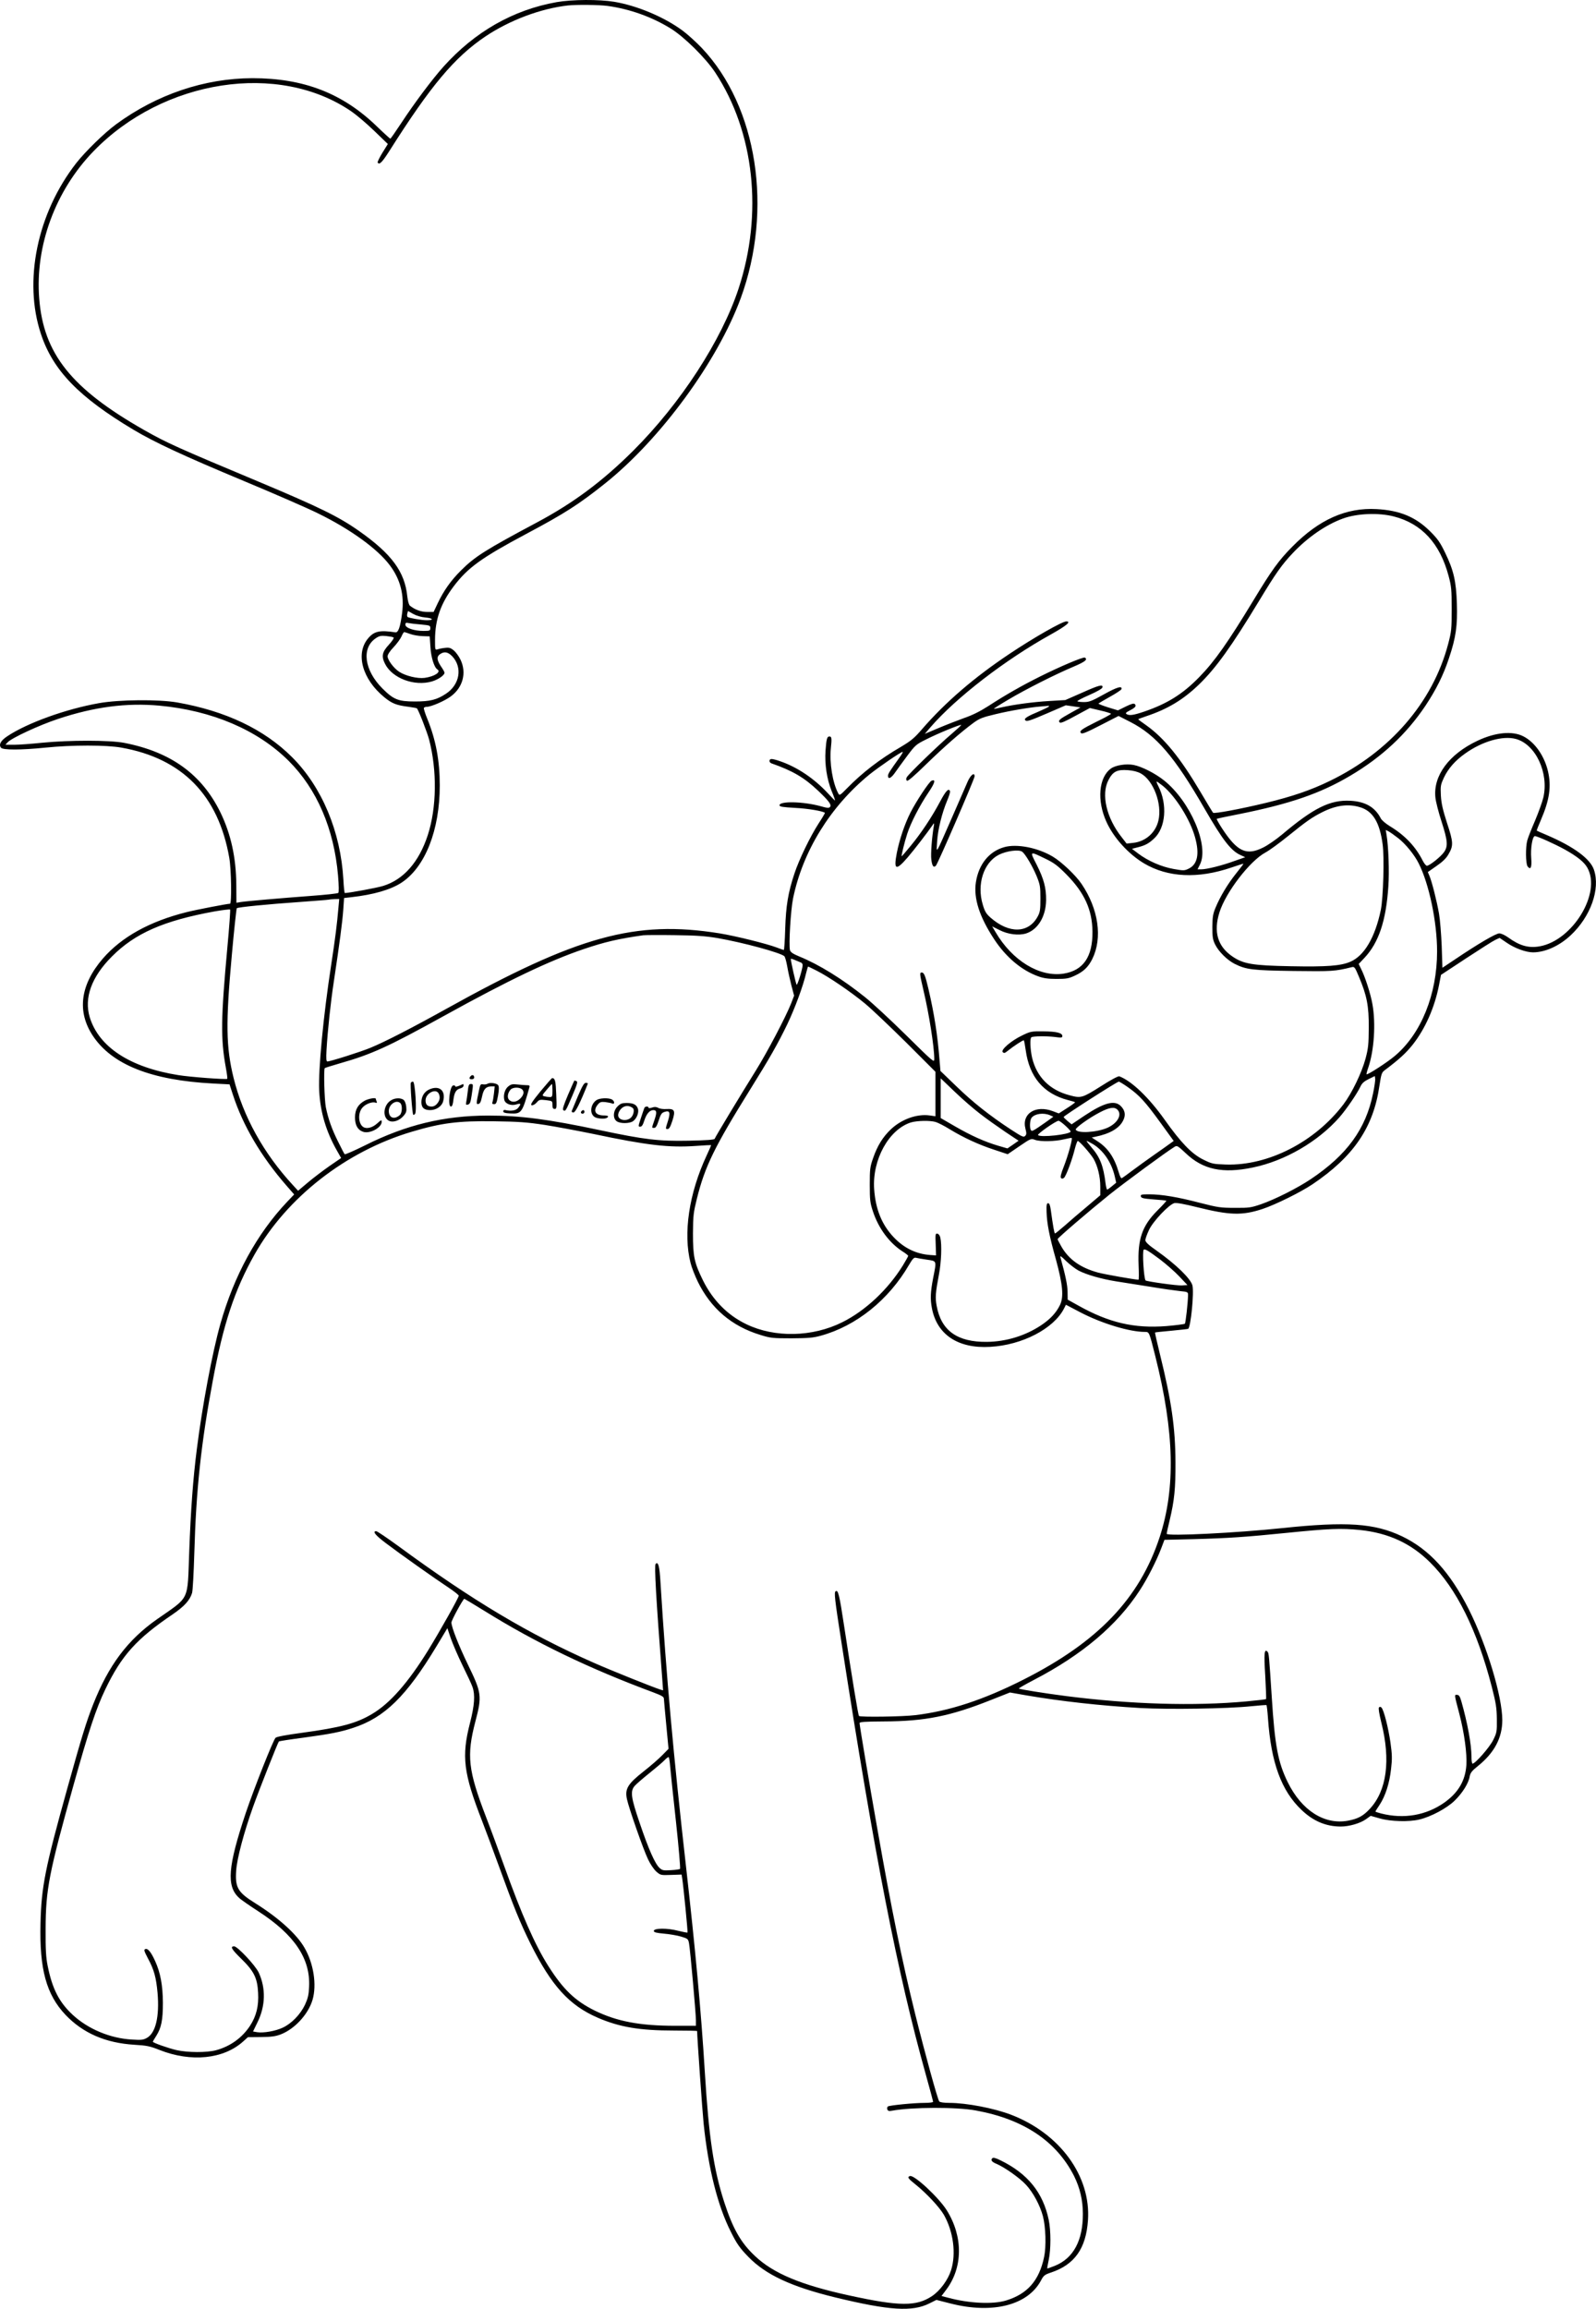 <?xml version="1.0" encoding="UTF-8"?>
<svg xmlns="http://www.w3.org/2000/svg" version="1.0" viewBox="0 0 1345.88 1946.537" preserveAspectRatio="xMidYMid meet">
  <g transform="translate(-19.136,1978.913) scale(0.1,-0.1)" fill="#000000" stroke="none">
    <path d="M4885 19771 c-366 -65 -689 -249 -954 -544 -94 -105 -244 -305 -355 -474 -48 -73 -90 -133 -93 -133 -3 0 -54 46 -113 103 -289 280 -618 407 -1050 407 -404 -1 -807 -137 -1150 -389 -99 -73 -257 -227 -335 -326 -330 -423 -448 -995 -298 -1443 102 -307 320 -531 780 -806 179 -107 425 -221 928 -431 259 -108 542 -231 630 -275 268 -131 500 -298 603 -436 90 -119 124 -252 104 -405 -15 -117 -32 -165 -57 -161 -129 20 -178 10 -228 -49 -111 -129 -51 -347 136 -499 65 -53 102 -67 205 -80 35 -5 66 -10 69 -13 14 -14 85 -197 103 -263 68 -262 64 -574 -11 -805 -74 -227 -204 -376 -377 -429 -51 -16 -285 -59 -323 -60 -3 0 -9 51 -12 113 -23 404 -180 780 -432 1032 -236 236 -561 390 -970 462 -157 27 -491 24 -658 -6 -279 -49 -606 -167 -774 -279 -56 -37 -74 -71 -53 -97 17 -20 166 -20 375 1 224 23 512 23 640 0 514 -91 818 -402 910 -930 17 -98 21 -386 6 -386 -22 0 -292 -52 -366 -71 -312 -78 -548 -209 -706 -391 -191 -221 -220 -447 -85 -651 162 -245 495 -376 1017 -403 l136 -7 28 -86 c84 -260 237 -520 449 -764 l68 -78 -59 -62 c-255 -269 -448 -622 -563 -1029 -68 -240 -153 -692 -199 -1058 -32 -250 -51 -512 -64 -865 -16 -423 9 -371 -271 -567 -249 -175 -408 -387 -539 -718 -58 -148 -94 -264 -217 -705 -187 -670 -220 -833 -227 -1140 -10 -387 49 -602 211 -773 147 -154 337 -237 581 -252 104 -6 132 -12 212 -44 266 -105 540 -77 705 72 l40 36 111 1 c89 1 123 6 167 23 118 46 231 170 267 291 37 126 9 307 -68 439 -65 114 -219 253 -416 376 -146 91 -170 131 -160 275 7 102 64 317 142 536 54 151 209 542 218 552 3 3 99 18 214 33 220 30 307 47 413 82 264 86 448 266 702 687 l92 153 28 -83 c16 -46 60 -149 99 -229 39 -80 78 -162 85 -184 23 -65 17 -155 -21 -302 -73 -284 -56 -422 102 -828 30 -77 93 -247 140 -376 127 -350 179 -478 269 -660 176 -353 326 -518 566 -622 183 -79 353 -108 641 -108 108 0 197 -2 197 -4 0 -47 44 -673 55 -781 39 -376 118 -693 230 -913 50 -101 76 -137 148 -211 147 -151 363 -251 732 -341 457 -111 650 -123 795 -50 l58 29 118 -30 c355 -91 653 -15 764 194 22 42 31 49 85 67 198 66 295 203 311 440 26 372 -236 732 -648 890 -143 55 -377 100 -521 100 -47 0 -78 5 -85 12 -14 18 -120 403 -202 733 -113 457 -201 888 -320 1565 -70 395 -150 873 -150 892 0 10 42 13 203 14 347 1 562 44 903 180 l162 64 143 -25 c288 -49 616 -86 959 -106 235 -13 732 -6 930 15 69 7 128 11 131 10 3 -2 9 -52 13 -111 26 -375 113 -613 285 -775 98 -93 205 -138 329 -138 70 0 161 26 210 60 l42 30 78 -22 c91 -26 246 -30 332 -9 99 23 234 96 298 159 66 64 118 147 127 204 6 31 18 47 72 90 137 111 203 237 203 385 0 200 -131 633 -282 933 -158 314 -334 507 -564 617 -232 110 -466 126 -1009 69 -388 -41 -975 -70 -975 -48 0 6 11 57 25 114 40 168 50 269 49 488 -1 293 -34 519 -130 908 -25 101 -44 185 -42 187 2 2 64 8 138 15 74 7 138 14 141 16 22 13 51 306 36 366 -15 57 -138 177 -302 293 -70 49 -95 73 -95 89 0 11 14 50 31 86 34 73 169 215 214 226 18 4 85 -8 193 -35 274 -68 378 -71 549 -15 109 36 322 141 423 209 346 233 514 480 564 831 15 97 19 111 43 129 124 93 182 147 237 216 106 134 185 313 222 501 l17 88 211 139 c116 76 227 147 247 156 l36 17 62 -42 c67 -46 161 -80 220 -80 103 0 222 54 318 144 168 157 251 390 196 552 -31 93 -170 195 -396 292 -45 19 -84 36 -86 38 -2 2 14 43 35 91 73 170 89 283 59 411 -31 130 -111 244 -207 293 -93 48 -237 34 -387 -37 -240 -113 -375 -295 -355 -479 3 -33 26 -123 51 -200 53 -165 57 -210 21 -261 -29 -40 -122 -114 -144 -114 -7 0 -23 19 -35 43 -61 120 -150 214 -279 292 -33 20 -67 49 -75 65 -49 95 -130 141 -256 148 -171 9 -310 -60 -579 -287 -47 -39 -116 -87 -154 -106 -144 -73 -221 -37 -351 163 -26 40 -45 75 -43 77 2 3 84 20 181 39 436 87 692 175 945 325 266 157 473 350 634 590 90 136 151 257 198 400 59 174 73 276 67 461 -6 189 -27 281 -99 429 -42 87 -62 116 -126 180 -123 122 -255 177 -452 188 -256 14 -485 -88 -710 -316 -114 -115 -173 -196 -329 -454 -214 -353 -327 -514 -455 -645 -139 -143 -268 -224 -462 -291 -94 -32 -129 -37 -153 -22 -11 7 -4 14 27 30 47 24 59 38 43 54 -8 8 -28 3 -77 -21 l-65 -32 -85 26 c-47 15 -82 29 -79 32 3 3 47 29 97 57 51 28 94 57 96 63 10 32 -37 19 -146 -42 -102 -57 -126 -66 -169 -66 -27 0 -53 3 -56 7 -4 3 41 27 101 53 66 29 108 53 110 64 6 28 -29 19 -174 -46 l-139 -61 -135 -8 c-138 -8 -298 -30 -405 -54 -32 -8 -60 -13 -62 -11 -2 1 54 37 124 78 143 85 396 213 551 278 94 40 118 59 92 75 -13 8 -211 -76 -381 -161 -152 -76 -289 -154 -429 -245 -73 -47 -137 -79 -207 -103 -55 -20 -153 -58 -217 -85 l-116 -49 49 57 c216 249 628 567 1014 781 134 75 175 110 130 110 -34 0 -273 -136 -478 -273 -298 -199 -539 -406 -736 -633 -67 -78 -94 -100 -181 -152 -177 -103 -324 -216 -455 -350 -59 -60 -62 -62 -73 -41 -47 87 -75 257 -62 380 9 85 7 99 -13 99 -19 0 -25 -22 -32 -119 -8 -115 11 -239 51 -340 19 -44 31 -81 29 -81 -2 0 -30 28 -61 62 -114 123 -258 220 -401 269 -30 11 -62 19 -73 19 -23 0 -24 -29 0 -37 177 -62 275 -119 391 -229 91 -86 117 -120 102 -138 -9 -11 -23 -10 -79 6 -145 40 -347 45 -347 8 0 -12 26 -16 130 -22 107 -5 237 -27 253 -42 1 -2 -22 -42 -53 -89 -70 -108 -165 -304 -204 -422 -54 -162 -72 -274 -78 -467 -3 -98 -8 -178 -12 -178 -3 0 -30 9 -60 21 -88 33 -347 97 -481 119 -711 114 -1199 -21 -2310 -639 -290 -161 -512 -275 -633 -325 -81 -34 -340 -116 -365 -116 -9 0 -11 22 -7 98 10 168 35 401 61 572 51 339 73 508 80 607 l7 101 61 7 c187 21 333 63 424 123 199 131 322 443 322 819 0 209 -33 384 -104 559 -20 48 -33 91 -30 95 3 5 14 9 24 9 38 0 155 51 206 90 99 75 131 196 80 305 -13 28 -38 63 -56 79 -28 23 -40 27 -74 23 -23 -2 -51 -8 -63 -12 -23 -7 -23 -6 -23 81 1 171 47 304 159 452 118 155 232 238 607 438 331 176 447 251 669 428 469 375 948 1030 1143 1561 274 749 140 1615 -328 2109 -47 49 -119 115 -161 146 -155 115 -383 211 -578 244 -127 21 -355 20 -486 -3z m431 -32 c187 -26 372 -92 531 -190 115 -71 297 -251 377 -373 329 -501 403 -1188 196 -1819 -144 -438 -489 -969 -889 -1368 -258 -257 -505 -441 -811 -604 -437 -233 -522 -287 -641 -405 -86 -86 -145 -169 -196 -276 l-35 -74 -55 0 c-51 0 -101 18 -144 52 -10 8 -18 37 -23 79 -21 208 -132 358 -406 551 -173 122 -338 202 -840 413 -695 291 -782 330 -974 439 -613 349 -848 643 -884 1109 -35 443 136 908 457 1240 588 608 1564 759 2178 335 42 -29 128 -102 191 -163 l114 -110 -46 -74 c-25 -41 -43 -78 -40 -82 14 -23 37 0 100 99 348 550 549 789 809 964 203 136 465 235 695 261 76 8 263 6 336 -4z m6629 -4304 c235 -60 389 -227 462 -501 24 -90 26 -116 26 -279 0 -169 -1 -187 -30 -297 -130 -491 -490 -907 -998 -1153 -158 -77 -316 -131 -535 -184 -219 -53 -441 -94 -449 -84 -4 4 -53 85 -109 180 -169 285 -303 449 -454 557 -38 26 -68 49 -68 51 0 2 30 13 68 26 178 59 310 138 443 266 143 138 276 323 509 708 139 230 191 304 284 402 125 132 278 238 421 290 119 44 302 51 430 18z m-8165 -852 c64 -6 73 -23 11 -23 -45 0 -153 19 -163 28 -4 4 -5 17 -2 28 l6 22 44 -25 c27 -15 68 -27 104 -30z m-37 -59 c72 -7 77 -8 77 -30 0 -22 -4 -24 -58 -24 -79 0 -152 25 -152 52 0 17 5 19 28 14 15 -3 62 -9 105 -12z m-92 -80 c24 -9 71 -17 104 -18 l60 -2 6 -89 c5 -88 32 -173 58 -189 35 -22 -22 -60 -107 -72 -60 -8 -162 17 -215 52 -46 30 -97 99 -97 130 0 14 19 44 49 75 27 28 57 69 67 90 9 22 20 39 24 39 4 0 27 -7 51 -16z m-141 -29 c6 -4 -10 -29 -40 -62 -57 -62 -64 -97 -31 -162 62 -121 247 -190 395 -147 53 16 106 52 106 74 0 5 -13 29 -30 53 -35 53 -38 82 -8 103 36 25 67 19 103 -18 88 -94 64 -238 -52 -315 -78 -52 -135 -66 -263 -66 -141 0 -180 16 -275 111 -152 153 -177 340 -55 422 29 20 44 23 87 19 29 -3 57 -8 63 -12z m-1975 -575 c445 -41 829 -205 1091 -466 238 -238 382 -572 416 -967 7 -85 8 -141 2 -146 -5 -5 -108 -16 -229 -25 -254 -19 -544 -44 -595 -52 l-35 -6 -1 154 c-2 227 -45 424 -133 606 -157 322 -417 511 -811 588 -124 24 -464 24 -695 1 -88 -9 -193 -17 -234 -17 l-74 0 19 21 c33 36 265 144 425 197 307 102 577 137 854 112z m7500 -9 c-6 -5 -44 -23 -85 -41 -90 -37 -123 -58 -115 -70 11 -18 33 -11 189 56 l155 67 62 -9 62 -9 -86 -48 c-92 -51 -105 -63 -89 -79 8 -8 47 9 132 56 l122 66 89 -21 c49 -11 89 -24 89 -28 0 -4 -54 -34 -121 -66 -130 -65 -149 -79 -131 -97 9 -9 50 8 164 67 l152 78 100 -51 c218 -112 373 -293 626 -732 152 -263 222 -354 303 -390 l39 -18 -89 -31 c-103 -38 -234 -71 -281 -71 l-32 0 20 40 c80 157 -80 532 -303 710 -74 59 -188 117 -256 130 -63 12 -152 -2 -191 -30 -103 -74 -120 -269 -39 -448 61 -136 186 -273 318 -352 201 -119 454 -131 736 -35 55 19 100 33 102 32 1 -2 -27 -38 -62 -82 -71 -89 -134 -194 -173 -288 -22 -52 -26 -78 -27 -162 0 -85 3 -107 23 -148 30 -61 101 -131 163 -163 100 -50 150 -56 499 -61 325 -4 348 -3 490 32 23 6 27 1 62 -83 66 -157 83 -244 82 -427 -1 -140 -4 -173 -27 -260 -32 -119 -115 -292 -187 -387 -240 -316 -632 -517 -989 -507 -112 4 -120 6 -193 42 -96 47 -188 142 -326 337 -133 187 -278 326 -382 365 -9 3 -73 -31 -157 -85 -155 -98 -166 -101 -262 -75 -168 44 -277 154 -316 316 -16 71 -20 165 -6 173 15 10 124 11 194 3 58 -8 67 -7 67 7 0 27 -49 39 -160 40 -101 1 -108 0 -180 -35 -92 -44 -181 -121 -163 -140 11 -11 18 -9 40 9 53 42 133 95 138 90 3 -2 10 -40 16 -83 31 -226 150 -366 355 -420 32 -8 59 -16 61 -19 2 -2 -28 -24 -67 -49 l-70 -45 -50 19 c-146 55 -265 -21 -231 -149 10 -38 9 -48 -3 -60 -13 -13 -27 -6 -118 53 -177 116 -322 230 -461 365 l-135 130 -7 83 c-17 219 -45 398 -95 612 -25 106 -36 135 -55 135 -20 0 -19 -9 14 -151 46 -193 91 -476 91 -578 0 -33 -7 -27 -237 200 -131 129 -287 274 -348 322 -189 152 -388 275 -553 342 -55 23 -74 36 -79 54 -11 46 6 335 26 435 82 399 313 774 644 1045 77 62 265 191 280 191 5 0 -7 -21 -26 -47 -85 -119 -97 -137 -97 -155 0 -33 28 -19 61 30 18 26 64 89 102 140 66 88 73 95 158 137 98 50 289 128 296 122 2 -2 -36 -37 -84 -78 -102 -86 -360 -335 -375 -363 -7 -12 -6 -22 1 -29 7 -7 55 34 163 139 151 147 288 267 400 350 50 36 75 46 185 72 124 30 291 58 383 65 25 2 52 4 60 5 8 1 10 -1 5 -7z m3940 -272 c167 -46 279 -287 231 -494 -9 -38 -41 -126 -70 -195 -30 -69 -59 -143 -65 -165 -16 -57 -14 -197 2 -220 26 -34 37 -9 31 68 -7 84 10 187 31 187 20 0 169 -67 252 -113 106 -59 165 -107 191 -155 118 -213 -124 -610 -401 -661 -95 -17 -170 4 -268 75 -26 19 -59 34 -74 34 -29 0 -176 -86 -375 -220 l-105 -70 -6 183 c-4 100 -14 224 -23 275 -19 108 -60 269 -80 316 l-14 33 73 51 c50 34 83 66 100 97 44 74 43 102 -11 265 -36 113 -48 164 -52 232 -4 81 -2 91 25 150 37 78 96 145 178 203 146 105 320 154 430 124z m-3163 -291 c107 -59 181 -259 148 -397 -24 -103 -109 -177 -213 -188 l-55 -6 -42 54 c-128 162 -174 359 -112 480 37 73 73 92 165 85 44 -3 82 -13 109 -28z m186 -105 c107 -88 230 -284 271 -433 39 -140 21 -228 -53 -264 -37 -18 -43 -18 -128 -3 -102 18 -214 67 -297 129 l-54 41 54 14 c58 15 88 31 132 72 99 91 115 288 36 443 -11 21 -17 38 -13 38 3 0 26 -17 52 -37z m1661 -179 c109 -32 167 -127 192 -314 15 -110 5 -449 -15 -550 -48 -233 -140 -389 -257 -439 -81 -35 -198 -44 -504 -38 -322 6 -399 19 -492 83 -124 85 -160 208 -108 372 54 170 257 434 388 504 32 17 117 79 190 138 156 126 202 158 287 201 117 59 219 73 319 43z m324 -262 c62 -49 135 -138 172 -212 88 -174 155 -494 155 -742 0 -362 -134 -694 -356 -881 -62 -53 -232 -163 -239 -155 -2 2 5 29 16 60 48 143 63 367 34 530 -15 87 -62 233 -97 301 l-19 39 48 51 c121 128 183 314 202 603 9 125 1 338 -15 433 l-7 43 24 -12 c13 -7 50 -33 82 -58z m-8938 -589 c-12 -138 -25 -243 -60 -473 -68 -441 -110 -888 -102 -1065 9 -182 58 -346 151 -509 l34 -60 -99 -68 c-54 -38 -136 -100 -181 -138 l-83 -70 -43 47 c-248 268 -421 581 -501 905 -64 260 -67 461 -15 1032 19 215 39 394 42 398 9 9 262 34 537 53 121 9 227 17 235 19 8 2 32 4 53 5 l39 1 -7 -77z m-936 -328 c-55 -599 -58 -773 -13 -1018 9 -48 14 -90 12 -93 -8 -8 -316 15 -413 31 -408 65 -670 237 -747 488 -49 163 15 340 187 512 195 196 437 302 865 380 69 12 128 19 132 16 3 -3 -7 -145 -23 -316z m4129 76 c221 -38 539 -125 568 -154 6 -7 17 -45 24 -86 7 -41 23 -113 35 -160 l23 -86 -25 -65 c-46 -116 -201 -411 -300 -570 -128 -205 -341 -558 -345 -572 -3 -8 -71 -13 -219 -16 -253 -5 -371 9 -749 89 -439 93 -670 123 -945 123 -369 -1 -690 -78 -1035 -251 -91 -45 -168 -79 -172 -75 -4 4 -29 52 -56 107 -53 106 -83 192 -103 290 -12 60 -19 318 -9 329 3 3 62 21 130 41 264 75 405 139 875 399 546 302 888 465 1180 564 178 60 289 86 500 116 17 2 136 3 265 1 182 -2 262 -8 358 -24z m710 -208 c6 -3 12 -12 12 -20 0 -31 -44 -173 -51 -166 -6 7 -49 197 -49 218 0 3 17 -2 38 -11 20 -9 43 -18 50 -21z m131 -68 c98 -49 289 -179 406 -276 55 -45 211 -194 348 -329 l247 -247 0 -187 0 -188 -49 7 c-107 15 -237 -32 -326 -116 -69 -65 -115 -140 -151 -244 -26 -74 -28 -92 -28 -225 0 -130 3 -153 27 -225 47 -142 138 -265 250 -337 26 -16 47 -33 47 -37 0 -4 -20 -40 -45 -81 -126 -203 -314 -380 -510 -478 -252 -126 -570 -133 -810 -17 -158 76 -282 201 -366 370 -73 149 -84 200 -84 395 1 152 4 175 33 293 68 273 148 436 447 917 167 268 237 391 316 555 64 134 133 320 159 433 7 28 14 52 16 52 3 0 35 -16 73 -35z m4691 -1035 c-61 -299 -219 -517 -525 -722 -112 -75 -298 -169 -418 -211 -85 -29 -101 -32 -222 -31 -120 0 -142 3 -294 42 -187 49 -324 72 -429 72 -65 0 -73 -2 -70 -17 3 -15 20 -19 108 -26 57 -4 106 -9 107 -11 2 -2 -32 -39 -75 -82 -130 -130 -168 -243 -159 -461 3 -68 3 -123 -1 -123 -34 1 -283 45 -340 60 -150 41 -248 111 -311 221 -17 30 -31 57 -31 61 0 10 264 236 439 377 136 108 479 360 548 402 20 12 27 8 94 -55 145 -138 310 -173 565 -120 272 56 550 218 731 424 59 68 149 199 178 261 12 26 32 43 69 61 l51 25 3 -22 c2 -12 -6 -68 -18 -125z m-3314 -171 c54 -42 150 -110 212 -152 l113 -75 -47 -33 -47 -32 -76 22 c-116 34 -233 87 -366 164 l-121 70 0 168 0 167 116 -111 c64 -62 161 -146 216 -188z m1250 222 c94 -67 143 -120 272 -298 l111 -153 -32 -23 c-18 -13 -79 -57 -137 -97 -58 -41 -139 -99 -180 -130 -41 -31 -80 -59 -87 -63 -8 -5 -17 12 -28 50 -37 126 -92 206 -184 264 l-43 28 28 6 c125 25 205 72 237 138 23 45 16 85 -20 121 -52 53 -141 29 -305 -80 l-110 -74 -33 27 c-19 16 -34 31 -34 35 -1 9 450 298 465 298 6 0 42 -22 80 -49z m-92 -187 c43 -42 1 -116 -86 -154 -91 -39 -254 -48 -265 -14 -5 14 114 99 203 145 80 42 123 48 148 23z m-569 -47 l29 -13 -64 -46 c-107 -75 -117 -80 -125 -67 -13 19 -9 88 6 105 28 34 99 44 154 21z m-4265 -81 c96 -15 283 -50 415 -77 454 -96 639 -117 865 -101 69 5 126 8 128 7 1 -1 -15 -40 -37 -86 -150 -321 -200 -659 -136 -909 9 -36 36 -105 60 -155 111 -227 286 -377 530 -451 83 -26 103 -28 260 -28 143 1 183 4 248 22 299 82 573 302 745 599 30 51 41 62 57 58 11 -3 53 -10 93 -16 85 -13 82 -4 52 -157 -22 -115 -25 -174 -10 -252 42 -223 221 -342 491 -326 271 15 536 153 623 323 l16 32 122 -64 c180 -94 415 -165 544 -165 37 0 36 2 88 -205 161 -640 172 -1113 36 -1527 -170 -516 -520 -882 -1147 -1199 -338 -171 -623 -265 -913 -300 -103 -13 -464 -18 -475 -7 -7 7 -55 299 -126 763 -39 258 -50 302 -70 289 -15 -9 -11 -52 51 -450 278 -1791 469 -2768 709 -3627 34 -121 61 -223 61 -228 0 -5 -32 -9 -72 -9 -88 0 -292 -20 -309 -30 -6 -5 -9 -16 -5 -25 5 -13 14 -16 39 -11 171 31 545 32 707 2 403 -73 680 -259 829 -553 49 -99 74 -203 74 -318 1 -225 -80 -375 -235 -438 -35 -14 -64 -24 -65 -23 -2 1 4 34 12 72 19 90 19 246 0 338 -48 230 -177 390 -407 502 -43 21 -61 25 -69 17 -15 -15 -4 -31 36 -47 68 -29 196 -119 249 -177 60 -65 117 -171 142 -264 24 -92 29 -256 10 -345 -42 -199 -141 -311 -321 -366 -111 -34 -313 -24 -487 23 l-57 15 39 52 c142 188 144 449 5 671 -68 108 -276 302 -311 288 -24 -9 -16 -20 54 -76 89 -72 194 -185 232 -249 81 -142 106 -330 61 -470 -26 -81 -92 -171 -159 -216 -132 -89 -275 -88 -697 4 -409 89 -642 186 -798 334 -118 111 -185 228 -258 452 -90 279 -130 546 -164 1098 -31 509 -80 1037 -160 1745 -104 919 -165 1591 -214 2383 -8 140 -19 178 -41 156 -12 -12 3 -282 57 -983 l6 -83 -24 7 c-60 19 -410 159 -559 225 -549 242 -1023 524 -1653 987 -92 67 -175 123 -183 123 -35 0 -7 -35 84 -103 120 -91 407 -294 525 -372 48 -32 87 -63 87 -69 0 -16 -156 -294 -258 -460 -169 -273 -322 -448 -473 -537 -132 -79 -263 -114 -593 -159 -127 -17 -214 -33 -221 -42 -21 -21 -181 -426 -251 -633 -151 -452 -165 -617 -57 -716 15 -15 89 -66 163 -114 305 -198 439 -398 428 -635 -3 -70 -10 -98 -35 -153 -39 -82 -114 -159 -188 -193 -62 -29 -162 -46 -215 -38 l-35 6 37 76 c69 139 72 289 11 421 -28 60 -179 221 -207 221 -36 0 -22 -25 58 -103 109 -106 138 -164 144 -290 6 -110 -15 -194 -67 -275 -67 -103 -167 -175 -288 -208 -79 -21 -239 -20 -333 1 -69 16 -200 62 -200 71 0 2 13 24 29 49 43 68 56 133 56 280 -1 147 -21 253 -65 350 -35 77 -62 110 -83 102 -14 -5 -11 -16 22 -79 52 -96 69 -160 81 -291 17 -199 -16 -338 -90 -379 -30 -17 -48 -19 -125 -14 -184 10 -372 89 -501 209 -114 106 -172 219 -211 414 -14 70 -18 133 -17 313 1 330 29 471 233 1201 132 472 192 652 271 817 137 285 263 425 569 632 97 67 143 117 162 179 6 20 14 171 19 336 15 533 57 927 156 1455 88 476 184 765 352 1063 272 481 770 870 1327 1035 249 74 389 92 690 88 208 -3 280 -8 425 -30z m3301 24 c20 -6 74 -33 120 -62 115 -70 244 -130 377 -173 l111 -37 98 67 c97 66 99 67 133 54 45 -16 168 -14 245 5 33 8 62 13 64 11 8 -9 -32 -153 -66 -239 -24 -61 -32 -91 -24 -99 7 -7 15 -6 25 2 17 14 69 152 92 247 9 35 20 64 24 64 13 0 106 -105 133 -150 35 -61 57 -150 57 -236 l0 -72 -112 -95 c-62 -52 -147 -124 -188 -161 -41 -36 -78 -66 -82 -66 -6 0 -17 64 -35 195 -6 43 -12 60 -23 60 -12 0 -15 -14 -13 -73 3 -98 23 -204 79 -402 57 -209 67 -313 35 -381 -32 -67 -82 -121 -160 -173 -132 -88 -294 -138 -456 -140 -251 -3 -387 95 -425 304 -13 70 -10 109 20 268 19 100 25 245 11 307 -4 18 -14 31 -24 33 -17 4 -19 -3 -15 -90 l3 -93 -45 3 c-122 8 -225 58 -313 151 -100 106 -152 235 -164 405 -17 248 124 503 310 562 51 15 159 18 208 4z m1094 -31 c25 -23 45 -45 45 -49 0 -25 -260 -54 -275 -30 -6 10 151 120 173 120 7 0 33 -19 57 -41z m230 -154 c90 -53 160 -156 187 -274 l12 -53 -35 -29 c-19 -16 -37 -29 -41 -29 -4 0 -9 21 -13 48 -19 154 -47 225 -122 311 -24 28 -42 51 -38 51 4 0 26 -11 50 -25z m570 -975 c50 -38 122 -101 160 -141 l70 -74 -47 -3 c-40 -3 -296 33 -306 42 -15 15 -29 246 -16 259 10 9 39 -8 139 -83z m-690 -92 c65 -35 194 -72 320 -92 55 -9 183 -29 285 -45 102 -17 215 -33 253 -37 64 -6 67 -8 67 -33 -1 -64 -20 -235 -27 -242 -5 -4 -75 -13 -156 -20 -271 -21 -483 28 -742 173 l-90 50 -1 67 c-1 56 -16 131 -60 289 -5 18 6 11 47 -30 30 -29 77 -65 104 -80z m2374 -2188 c240 -25 430 -112 591 -272 224 -221 398 -573 521 -1049 36 -140 42 -180 43 -274 1 -105 0 -113 -31 -176 -30 -61 -151 -199 -174 -199 -5 0 -9 26 -9 58 0 104 -33 284 -86 470 -12 41 -20 52 -36 52 -23 0 -25 11 21 -165 41 -159 64 -330 58 -427 -9 -131 -67 -231 -184 -315 -154 -109 -343 -142 -535 -93 -27 7 -48 14 -48 16 0 3 16 28 36 58 48 73 83 181 96 302 10 85 9 121 -5 221 -18 125 -56 276 -76 296 -7 7 -14 8 -21 1 -6 -6 1 -50 20 -128 80 -318 46 -574 -98 -728 -56 -60 -99 -83 -184 -99 -198 -36 -390 86 -507 324 -83 169 -109 309 -135 717 -23 352 -24 372 -36 384 -27 27 -31 -12 -19 -203 6 -105 9 -194 7 -197 -3 -2 -77 -11 -164 -19 -443 -41 -976 -25 -1524 45 -180 23 -390 57 -397 63 -2 3 56 36 129 74 404 210 700 460 890 753 64 97 143 252 182 356 l27 71 252 6 c290 8 437 18 772 52 367 37 463 41 624 25z m-7381 -683 c431 -268 881 -485 1425 -687 71 -27 87 -36 87 -54 1 -11 9 -111 20 -221 l19 -200 -52 -53 c-29 -30 -100 -92 -159 -138 -133 -105 -158 -146 -140 -232 16 -76 137 -422 178 -508 19 -41 50 -86 70 -104 36 -31 38 -31 125 -28 l88 3 5 -30 c10 -61 49 -455 45 -459 -2 -2 -38 5 -79 15 -90 24 -205 23 -205 -1 0 -12 20 -17 85 -23 47 -4 112 -15 145 -25 57 -17 60 -20 67 -58 10 -53 58 -592 58 -648 l0 -46 -174 0 c-300 0 -493 37 -681 129 -165 82 -265 178 -391 377 -112 178 -224 431 -373 847 -39 108 -106 291 -150 405 -153 398 -166 519 -91 807 57 217 54 240 -65 485 -76 158 -135 307 -137 349 -2 16 99 201 109 201 2 0 80 -47 171 -103z m1565 -1314 c4 -43 25 -252 49 -465 23 -213 38 -391 34 -395 -4 -4 -39 -9 -77 -11 -63 -4 -73 -2 -96 19 -38 35 -93 159 -167 378 -74 216 -81 268 -43 313 12 14 67 62 122 106 55 44 113 93 129 110 16 17 32 29 36 27 4 -2 10 -39 13 -82z M8353 13203 c-14 -32 -73 -166 -130 -298 -149 -339 -135 -316 -129 -210 6 100 41 240 84 343 16 37 27 73 25 80 -11 30 -35 5 -83 -85 -70 -132 -162 -270 -249 -375 -40 -49 -74 -88 -76 -88 -5 0 24 120 47 190 29 91 105 238 177 345 57 84 66 117 28 102 -20 -8 -130 -174 -178 -269 -49 -97 -92 -225 -115 -340 -28 -145 -8 -153 92 -37 58 68 162 203 212 275 11 17 12 16 8 -11 -16 -93 -27 -237 -21 -282 7 -57 20 -73 39 -52 17 19 326 732 326 753 0 37 -32 13 -57 -41z M8660 12647 c-128 -36 -215 -144 -239 -295 -21 -135 29 -292 155 -483 99 -150 229 -260 370 -311 44 -16 82 -22 154 -22 83 0 103 3 156 28 72 33 113 72 147 141 87 177 52 421 -91 632 -49 73 -171 188 -244 231 -127 75 -302 109 -408 79z m152 -39 c27 -21 87 -123 121 -205 29 -72 32 -87 32 -188 0 -94 -3 -116 -22 -151 -77 -145 -242 -149 -399 -11 -36 32 -48 51 -65 109 -52 171 7 354 134 420 67 34 171 47 199 26z m198 -60 c70 -34 101 -57 175 -132 151 -153 217 -297 219 -481 2 -212 -77 -327 -241 -354 -204 -33 -436 109 -577 351 l-28 47 62 -31 c71 -37 164 -48 226 -28 99 33 165 143 167 280 1 104 -19 178 -79 298 -61 119 -63 117 76 50z M4162 10718 c-18 -18 -14 -28 8 -28 11 0 20 6 20 14 0 21 -15 27 -28 14z M4749 10588 c-74 -91 -88 -114 -73 -117 10 -2 28 8 41 23 21 24 26 26 78 20 55 -7 55 -7 55 -40 0 -26 4 -34 19 -34 17 0 18 8 13 123 -4 112 -10 136 -34 137 -4 0 -48 -51 -99 -112z m101 7 c0 -50 -2 -55 -22 -55 -13 0 -33 3 -45 6 -22 6 -22 8 18 55 22 27 43 49 45 49 2 0 4 -25 4 -55z M4981 10558 c-39 -92 -48 -123 -39 -129 18 -11 20 -8 76 123 40 94 47 118 35 122 -8 3 -16 6 -17 6 -2 0 -26 -55 -55 -122z M3656 10661 c-7 -10 12 -262 20 -270 2 -3 9 0 15 6 17 17 1 273 -17 273 -7 0 -15 -4 -18 -9z M4302 10652 c-7 -5 -24 -7 -37 -5 -20 4 -24 0 -33 -44 -26 -121 -26 -125 -6 -121 13 2 21 18 30 61 13 64 33 86 78 87 l29 0 -6 -58 c-4 -32 -9 -66 -13 -75 -4 -12 -1 -17 14 -17 17 0 22 11 33 71 9 50 9 76 2 88 -11 18 -70 26 -91 13z M5065 10548 c-26 -62 -50 -119 -52 -125 -3 -8 3 -13 14 -13 17 0 57 81 121 242 2 4 -5 8 -16 8 -15 0 -29 -24 -67 -112z M4063 10635 c-20 -8 -33 -10 -33 -4 0 6 -8 9 -17 7 -30 -6 -48 -178 -19 -178 10 0 17 18 21 58 8 62 23 87 61 96 13 4 24 13 24 21 0 8 -1 15 -2 15 -2 -1 -18 -7 -35 -15z M4136 10588 c-4 -35 -10 -75 -13 -90 -4 -23 -2 -26 15 -21 16 4 22 18 31 79 14 96 14 94 -8 94 -15 0 -20 -11 -25 -62z M4478 10630 c-29 -22 -44 -73 -34 -114 8 -33 57 -52 102 -38 39 12 42 5 15 -29 -18 -23 -61 -30 -111 -18 -8 2 -15 -3 -15 -11 0 -11 15 -16 58 -18 96 -5 102 3 163 221 4 14 -1 17 -23 17 -15 0 -51 3 -78 6 -41 5 -55 2 -77 -16z m117 -26 c20 -20 12 -51 -21 -81 -30 -27 -66 -30 -89 -7 -19 19 -13 58 12 87 20 21 76 22 98 1z M3813 10605 c-42 -18 -68 -59 -68 -108 0 -47 23 -67 74 -67 51 0 98 32 109 73 25 90 -30 139 -115 102z m77 -34 c15 -30 12 -56 -11 -85 -13 -17 -30 -26 -48 -26 -35 0 -51 17 -51 52 0 59 85 104 110 59z M3268 10510 c-57 -31 -83 -75 -83 -142 0 -65 23 -106 69 -121 56 -19 156 35 156 84 0 19 -3 18 -40 -15 -39 -35 -88 -47 -116 -28 -41 27 -46 116 -8 161 26 32 84 54 111 44 13 -5 15 -2 10 11 -4 10 -7 20 -7 22 0 11 -59 1 -92 -16z M3488 10512 c-61 -37 -74 -135 -22 -169 34 -22 93 -4 129 39 23 27 26 39 22 77 -3 27 -12 50 -23 58 -25 18 -74 16 -106 -5z m80 -24 c18 -18 15 -82 -5 -100 -47 -41 -93 -24 -93 35 0 55 64 99 98 65z M5221 10514 c-53 -37 -59 -118 -12 -144 24 -13 83 -16 99 -6 22 13 12 21 -27 21 -69 1 -90 39 -50 90 19 23 28 26 63 23 23 -3 49 -8 59 -12 24 -11 23 20 -2 34 -30 15 -104 12 -130 -6z M5399 10461 c-38 -38 -41 -101 -7 -125 29 -21 107 -20 137 0 33 23 53 77 41 108 -12 33 -39 46 -95 46 -38 0 -52 -5 -76 -29z m129 -14 c14 -11 8 -52 -11 -75 -29 -36 -97 -33 -111 3 -9 24 14 67 44 82 25 13 54 9 78 -10z M5625 10448 c-3 -7 -16 -46 -29 -85 -23 -69 -24 -73 -6 -73 13 0 23 14 35 53 18 56 45 87 76 87 29 0 31 -20 9 -84 -24 -71 -24 -66 -2 -66 13 0 23 16 38 62 16 51 25 65 47 72 47 17 54 -4 30 -79 -20 -62 -20 -65 -3 -65 14 0 24 17 41 69 28 87 20 104 -50 100 -25 -2 -56 2 -69 10 -17 9 -31 10 -53 2 -18 -6 -29 -6 -29 0 0 14 -30 11 -35 -3z M5097 10423 c-12 -11 -8 -23 8 -23 8 0 15 7 15 15 0 16 -12 20 -23 8z"></path>
  </g>
</svg>
